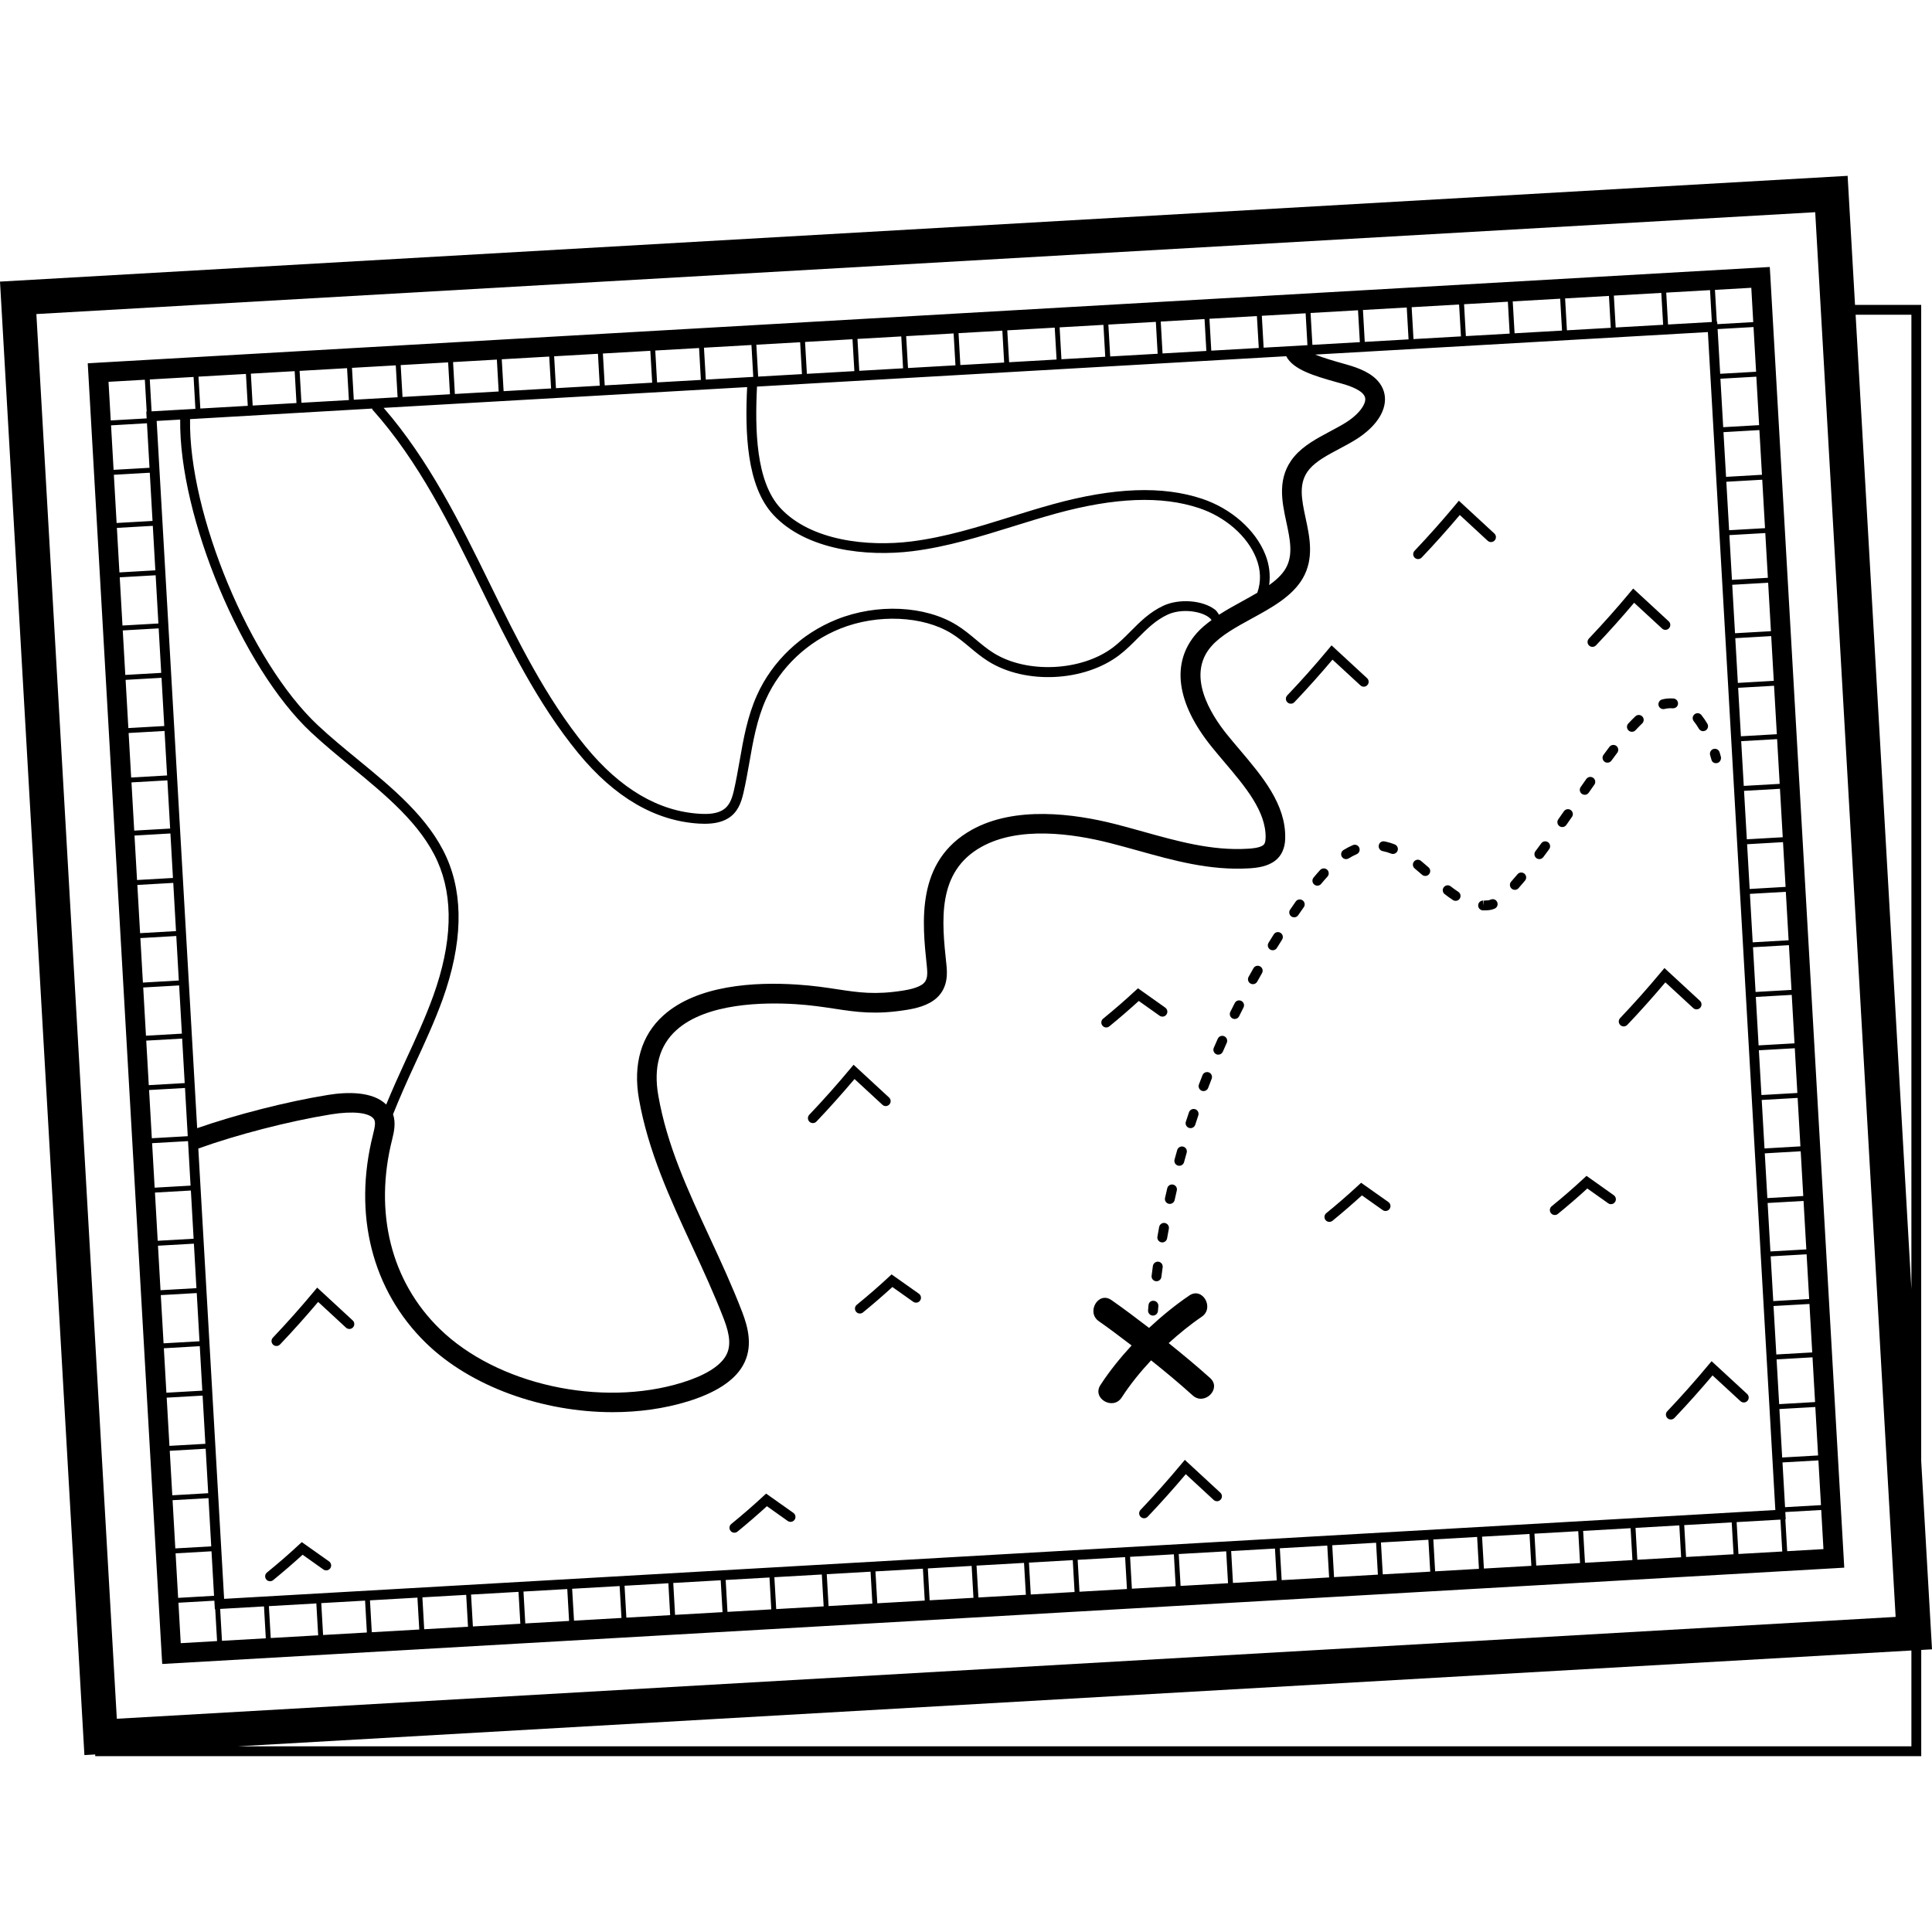 <?xml version="1.0" encoding="iso-8859-1"?>
<!-- Uploaded to: SVG Repo, www.svgrepo.com, Generator: SVG Repo Mixer Tools -->
<svg fill="#000000" height="800px" width="800px" version="1.1" id="Layer_1" xmlns="http://www.w3.org/2000/svg" xmlns:xlink="http://www.w3.org/1999/xlink" 
	 viewBox="0 0 222.476 222.476" xml:space="preserve">
<g>
	<g>
		<g>
			<path d="M221.232,168.228V35.108h-7.62l-0.852-14.86L0,32.428l9.72,169.676l1.244-0.072v0.196h210.272v-12.232l1.24-0.072
				L221.232,168.228z M4.188,36.164l204.84-11.728l9.26,161.756L13.452,197.92L4.188,36.164z M220.104,201.096H27.356
				l192.748-11.036V201.096z M220.104,36.24v112.204L213.68,36.24L220.104,36.24L220.104,36.24z"/>
			<path d="M203.864,31.876l-0.068-1.132L11.232,41.768l-1.128,0.068l8.508,148.644l0.068,1.132l192.564-11.024l1.128-0.068
				L203.864,31.876z M209.36,167.6l-4.136,0.236l-0.32-5.58l4.136-0.236L209.36,167.6z M209.012,161.452l-4.136,0.24l-0.296-5.152
				l4.136-0.24L209.012,161.452z M208.684,155.736l-4.136,0.236l-0.32-5.58l4.136-0.236L208.684,155.736z M89.056,59.288
				c3.8,4.084,10.752,4.836,16.016,4.184c4.008-0.5,7.868-1.7,11.596-2.86c1.636-0.508,3.268-1.016,4.92-1.472
				c6.78-1.864,12.172-2.068,16.472-0.636c3.052,1.016,5.576,3.224,6.588,5.756c0.552,1.376,0.576,2.736,0.136,3.996
				c-0.564,0.332-1.152,0.66-1.756,0.992c-0.896,0.488-1.8,0.992-2.652,1.54c-0.14-0.196-0.24-0.408-0.452-0.576
				c-1.4-1.096-4.132-1.312-5.96-0.46c-1.572,0.732-2.688,1.856-3.764,2.94c-0.632,0.636-1.284,1.296-2.016,1.848
				c-3.632,2.76-9.94,3.06-13.784,0.648c-0.728-0.456-1.36-0.984-2.028-1.544c-0.68-0.568-1.388-1.156-2.192-1.656
				c-3.636-2.256-9.2-2.52-13.848-0.652c-4.068,1.632-7.408,4.804-9.16,8.708c-1.108,2.464-1.564,5.056-2,7.564
				c-0.204,1.144-0.408,2.324-0.672,3.468c-0.24,1.012-0.548,1.772-1.288,2.212c-0.596,0.356-1.46,0.504-2.656,0.42
				c-4.728-0.284-9.132-2.88-13.1-7.716c-4.604-5.62-7.904-12.348-11.092-18.856c-3.42-6.984-6.992-14.176-12.184-20.168
				l41.856-2.392C85.788,49.72,85.94,55.948,89.056,59.288z M55.344,67.636C58.56,74.2,61.888,80.988,66.58,86.712
				c4.176,5.088,8.856,7.824,13.908,8.128c0.224,0.012,0.436,0.02,0.644,0.02c1.108,0,1.984-0.196,2.66-0.596
				c1.152-0.68,1.552-1.812,1.812-2.932c0.272-1.176,0.484-2.372,0.688-3.532c0.424-2.436,0.864-4.956,1.916-7.292
				c1.636-3.636,4.752-6.596,8.552-8.12c4.26-1.712,9.54-1.48,12.824,0.568c0.744,0.46,1.388,0.996,2.068,1.564
				c0.668,0.56,1.36,1.136,2.152,1.632c4.268,2.68,11.036,2.364,15.076-0.708c0.788-0.6,1.472-1.288,2.132-1.952
				c1.056-1.064,2.056-2.068,3.436-2.712c1.568-0.732,3.816-0.432,4.784,0.328c0.128,0.1,0.216,0.2,0.284,0.296
				c-0.62,0.456-1.208,0.936-1.7,1.492c-3,3.388-2.38,8.056,1.744,13.144c0.468,0.58,0.96,1.16,1.456,1.744
				c2.352,2.776,4.784,5.644,4.724,8.684c-0.016,0.572-0.148,0.752-0.28,0.856c-0.428,0.332-1.416,0.388-1.744,0.408
				c-4.176,0.264-8.212-0.888-12.128-1.98c-1.052-0.292-2.096-0.584-3.144-0.852c-4.808-1.224-11.58-2.108-16.54,0.656
				c-6.456,3.612-5.716,10.604-5.176,15.712c0.1,0.964,0.072,1.56-0.38,1.972c-0.6,0.548-1.92,0.756-2.356,0.828
				c-3.2,0.508-5.12,0.224-7.556-0.148c-1.312-0.2-2.796-0.424-4.656-0.544c-4.884-0.32-11.504,0.052-15.404,3.568
				c-2.528,2.276-3.496,5.596-2.8,9.596c1.056,6.028,3.608,11.544,6.084,16.884c1.268,2.744,2.584,5.584,3.7,8.484
				c0.744,1.944,0.804,3.208,0.216,4.232c-0.7,1.204-2.424,2.264-4.996,3.06c-9.36,2.908-21.368,0.244-27.948-6.176
				c-5.604-5.464-7.6-13.416-5.464-21.856c0.2-0.808,0.436-1.852,0.092-2.86c0.772-1.92,1.616-3.828,2.476-5.684
				c1.136-2.452,2.308-4.984,3.236-7.552c2.288-6.384,2.436-11.884,0.444-16.348c-2.032-4.54-6.2-7.968-10.236-11.28
				c-1.548-1.272-3.148-2.584-4.592-3.94c-7.78-7.276-14.884-24.34-14.704-35.24l20.964-1.216c0.02,0.04,0.012,0.088,0.044,0.124
				C48.24,53.148,51.852,60.512,55.344,67.636z M35.808,84.32c1.472,1.376,3.084,2.704,4.648,3.988
				c3.928,3.228,7.996,6.568,9.916,10.864c1.872,4.188,1.712,9.408-0.48,15.504c-0.908,2.52-2.068,5.032-3.192,7.46
				c-0.764,1.652-1.52,3.344-2.228,5.056c-1.532-1.508-4.42-1.48-6.704-1.108c-4.832,0.784-10.604,2.276-15.064,3.828l-4.664-81.44
				l2.708-0.156C20.604,59.484,27.86,76.888,35.808,84.32z M38.128,128.32c2.508-0.404,4.38-0.2,4.912,0.524
				c0.252,0.344,0.132,0.92-0.084,1.796c-2.328,9.208-0.108,17.956,6.084,24c5.196,5.068,13.492,7.976,21.512,7.976
				c2.996,0,5.952-0.404,8.696-1.252c3.172-0.984,5.284-2.36,6.284-4.092c1.228-2.12,0.612-4.416-0.06-6.176
				c-1.14-2.972-2.472-5.848-3.76-8.628c-2.524-5.444-4.908-10.584-5.908-16.32c-0.564-3.24,0.136-5.768,2.084-7.524
				c3.484-3.144,10.096-3.216,13.74-2.992c1.76,0.112,3.136,0.324,4.464,0.524c2.524,0.384,4.7,0.712,8.252,0.144
				c1.124-0.176,2.548-0.5,3.528-1.392c1.38-1.26,1.196-3.032,1.104-3.884c-0.528-4.976-1.124-10.616,4.028-13.496
				c4.288-2.404,10.46-1.568,14.868-0.436c1.032,0.26,2.064,0.552,3.096,0.836c4.1,1.144,8.32,2.336,12.872,2.064
				c0.932-0.056,2.12-0.204,2.996-0.88c1.116-0.868,1.148-2.164,1.16-2.596c0.084-3.904-2.632-7.104-5.256-10.204
				c-0.484-0.568-0.964-1.136-1.42-1.7c-1.936-2.392-4.748-6.896-1.808-10.216c1.084-1.228,2.876-2.208,4.608-3.156
				c2.3-1.256,4.68-2.556,5.892-4.636c1.332-2.292,0.804-4.76,0.336-6.936c-0.468-2.2-0.876-4.096,0.436-5.644
				c0.78-0.924,2.08-1.616,3.456-2.348c0.66-0.352,1.32-0.704,1.932-1.088c0.84-0.52,2.836-1.948,3.244-3.936
				c0.184-0.884,0.008-1.74-0.504-2.472c-0.864-1.232-2.504-1.824-3.836-2.2l-0.52-0.148c-0.812-0.228-2.112-0.6-3.112-1
				l45.224-2.592l7.768,135.644L25.808,184.112l-2.972-51.856C27.244,130.672,33.2,129.12,38.128,128.32z M208.332,149.588
				l-4.136,0.236l-0.296-5.152l4.136-0.236L208.332,149.588z M208.004,143.872l-4.136,0.236l-0.32-5.58l4.136-0.236L208.004,143.872
				z M207.652,137.724l-4.136,0.24l-0.296-5.152l4.136-0.24L207.652,137.724z M207.324,132.008l-4.136,0.236l-0.32-5.58l4.136-0.236
				L207.324,132.008z M206.972,125.86l-4.136,0.236l-0.296-5.152l4.136-0.236L206.972,125.86z M206.644,120.144l-4.136,0.236
				l-0.32-5.58l4.136-0.236L206.644,120.144z M206.296,113.992l-4.136,0.236l-0.296-5.152L206,108.84L206.296,113.992z
				 M205.964,108.276l-4.136,0.236l-0.32-5.58l4.136-0.236L205.964,108.276z M205.616,102.128l-4.136,0.24l-0.296-5.152l4.136-0.24
				L205.616,102.128z M205.288,96.412l-4.136,0.236l-0.32-5.58l4.136-0.236L205.288,96.412z M204.936,90.264L200.8,90.5
				l-0.296-5.152l4.136-0.236L204.936,90.264z M204.608,84.548l-4.136,0.236l-0.32-5.58l4.136-0.236L204.608,84.548z M204.256,78.4
				l-4.136,0.24l-0.296-5.152l4.136-0.24L204.256,78.4z M203.928,72.684l-4.136,0.236l-0.32-5.58l4.136-0.236L203.928,72.684z
				 M203.576,66.536l-4.136,0.236l-0.296-5.152l4.136-0.236L203.576,66.536z M203.248,60.82l-4.136,0.236l-0.32-5.58l4.136-0.236
				L203.248,60.82z M202.896,54.672l-4.136,0.24l-0.296-5.148l4.136-0.24L202.896,54.672z M202.568,48.956l-4.136,0.236l-0.32-5.58
				l4.136-0.236L202.568,48.956z M202.22,42.808l-4.136,0.236l-0.296-5.148l4.136-0.236L202.22,42.808z M201.668,33.14l0.224,3.952
				l-4.136,0.236l-0.016-0.28l-0.044,0.004l-0.212-3.672L201.668,33.14z M196.916,33.408l0.208,3.672l-5.044,0.288l-0.208-3.672
				L196.916,33.408z M191.304,33.728l0.212,3.672l-5.464,0.312l-0.212-3.672L191.304,33.728z M185.276,34.076l0.208,3.672
				l-5.048,0.288l-0.208-3.672L185.276,34.076z M179.66,34.396l0.212,3.672l-5.464,0.312l-0.212-3.672L179.66,34.396z
				 M173.636,34.744l0.208,3.672l-5.044,0.288l-0.208-3.672L173.636,34.744z M168.02,35.064l0.212,3.672l-5.464,0.312l-0.212-3.672
				L168.02,35.064z M161.992,35.408l0.208,3.672l-5.044,0.288l-0.208-3.672L161.992,35.408z M156.38,35.728l0.212,3.672
				l-5.464,0.312l-0.212-3.672L156.38,35.728z M150.348,36.076l0.208,3.672l-5.044,0.288l-0.208-3.672L150.348,36.076z
				 M144.736,36.396l0.216,3.672l-5.468,0.312l-0.212-3.672L144.736,36.396z M138.708,36.74l0.208,3.672l-5.044,0.288l-0.208-3.672
				L138.708,36.74z M133.1,37.064l0.208,3.672l-5.464,0.312l-0.212-3.672L133.1,37.064z M127.064,37.408l0.208,3.672l-5.044,0.288
				l-0.208-3.672L127.064,37.408z M121.456,37.728l0.212,3.672l-5.464,0.312l-0.212-3.672L121.456,37.728z M115.424,38.076
				l0.208,3.672l-5.044,0.288l-0.208-3.672L115.424,38.076z M109.812,38.396l0.212,3.672l-5.464,0.312l-0.212-3.672L109.812,38.396z
				 M103.784,38.74l0.208,3.672L98.948,42.7l-0.208-3.672L103.784,38.74z M98.168,39.064l0.216,3.672l-5.468,0.312l-0.212-3.672
				L98.168,39.064z M92.14,39.408l0.208,3.672l-5.044,0.288l-0.208-3.672L92.14,39.408z M87.172,44.516l60.94-3.496
				c0.796,1.544,3.22,2.264,5.832,2.996l0.516,0.144c0.516,0.144,2.084,0.588,2.592,1.32c0.156,0.22,0.2,0.44,0.14,0.712
				c-0.152,0.756-1.024,1.728-2.216,2.468c-0.576,0.356-1.192,0.684-1.804,1.012c-1.504,0.804-3.064,1.632-4.12,2.884
				c-2.036,2.4-1.444,5.156-0.92,7.584c0.416,1.948,0.812,3.788-0.084,5.324c-0.42,0.72-1.096,1.336-1.9,1.916
				c0.156-1.148,0.032-2.34-0.448-3.536c-1.132-2.832-3.924-5.288-7.28-6.408c-4.532-1.512-10.14-1.308-17.132,0.616
				c-1.664,0.456-3.312,0.968-4.956,1.48c-3.684,1.148-7.492,2.332-11.404,2.82c-4.984,0.62-11.536-0.064-15.048-3.832
				C87.032,55.46,86.928,49.46,87.172,44.516z M86.532,39.728L86.74,43.4l-5.464,0.312l-0.212-3.672L86.532,39.728z M80.5,40.076
				l0.208,3.672l-5.044,0.288l-0.208-3.672L80.5,40.076z M74.888,40.396l0.212,3.672l-5.464,0.312l-0.212-3.672L74.888,40.396z
				 M68.856,40.74l0.208,3.672L64.02,44.7l-0.208-3.672L68.856,40.74z M63.244,41.06l0.216,3.672l-5.468,0.312l-0.212-3.672
				L63.244,41.06z M57.216,41.408l0.208,3.672l-5.044,0.288l-0.208-3.672L57.216,41.408z M51.604,41.728l0.212,3.672l-5.464,0.312
				L46.14,42.04L51.604,41.728z M45.576,42.072l0.208,3.672l-5.044,0.288l-0.208-3.672L45.576,42.072z M39.964,42.396l0.212,3.672
				l-5.464,0.312L34.5,42.708L39.964,42.396z M33.932,42.74l0.208,3.672L29.096,46.7l-0.208-3.672L33.932,42.74z M28.32,43.06
				l0.212,3.672l-5.464,0.312l-0.212-3.672L28.32,43.06z M22.292,43.408L22.5,47.08l-5.044,0.288l-0.208-3.672L22.292,43.408z
				 M12.496,43.968l4.184-0.24l0.212,3.672l-0.048,0.004l0.044,0.776l-4.136,0.236L12.496,43.968z M12.788,48.98l4.136-0.24
				l0.292,5.128l-4.136,0.236L12.788,48.98z M13.112,54.672l4.136-0.236l0.316,5.552l-4.136,0.236L13.112,54.672z M13.46,60.788
				l4.136-0.236l0.292,5.124l-4.136,0.24L13.46,60.788z M13.788,66.48l4.136-0.236l0.316,5.552l-4.136,0.236L13.788,66.48z
				 M14.136,72.596l4.136-0.236l0.292,5.124l-4.136,0.236L14.136,72.596z M14.464,78.288l4.136-0.236l0.316,5.552L14.78,83.84
				L14.464,78.288z M14.812,84.408l4.136-0.236l0.292,5.124l-4.136,0.236L14.812,84.408z M15.14,90.096l4.136-0.236l0.316,5.552
				l-4.136,0.236L15.14,90.096z M15.488,96.216l4.136-0.24l0.292,5.124l-4.136,0.236L15.488,96.216z M15.816,101.904l4.136-0.236
				l0.316,5.552l-4.136,0.236L15.816,101.904z M16.164,108.024l4.136-0.24l0.292,5.124l-4.136,0.24L16.164,108.024z M16.492,113.712
				l4.136-0.236l0.316,5.552l-4.136,0.236L16.492,113.712z M16.84,119.832l4.136-0.236l0.292,5.124l-4.136,0.24L16.84,119.832z
				 M17.168,125.52l4.136-0.236l0.316,5.552l-4.136,0.236L17.168,125.52z M17.516,131.64l4.136-0.236l0.292,5.124l-4.136,0.236
				L17.516,131.64z M17.844,137.328l4.136-0.236l0.316,5.552l-4.136,0.236L17.844,137.328z M18.192,143.448l4.136-0.236l0.292,5.124
				l-4.136,0.236L18.192,143.448z M18.516,149.136l4.14-0.236l0.316,5.552l-4.136,0.236L18.516,149.136z M18.868,155.256l4.136-0.24
				l0.292,5.124l-4.136,0.236L18.868,155.256z M19.196,160.944l4.136-0.236l0.316,5.552l-4.136,0.236L19.196,160.944z
				 M19.548,167.064l4.136-0.24l0.292,5.124l-4.136,0.24L19.548,167.064z M19.872,172.752l4.136-0.236l0.316,5.552l-4.136,0.236
				L19.872,172.752z M20.22,178.872l4.136-0.236l0.292,5.124L20.512,184L20.22,178.872z M20.812,189.216l-0.264-4.656l4.136-0.236
				l0.024,0.42l0.032,0.564l0.044-0.004l0.212,3.672L20.812,189.216z M25.56,188.944l-0.208-3.672l5.048-0.288l0.208,3.672
				L25.56,188.944z M31.176,188.624l-0.212-3.672l5.464-0.312l0.212,3.672L31.176,188.624z M37.204,188.276l-0.208-3.672
				l5.044-0.288l0.208,3.672L37.204,188.276z M42.812,187.956l-0.208-3.672l5.464-0.312l0.212,3.672L42.812,187.956z
				 M48.848,187.612l-0.208-3.672l5.044-0.288l0.208,3.672L48.848,187.612z M54.456,187.292l-0.212-3.672l5.464-0.312l0.212,3.672
				L54.456,187.292z M60.488,186.944l-0.208-3.672l5.044-0.288l0.208,3.672L60.488,186.944z M66.1,186.624l-0.216-3.672l5.468-0.312
				l0.212,3.672L66.1,186.624z M72.128,186.276l-0.208-3.672l5.044-0.288l0.208,3.672L72.128,186.276z M77.736,185.956l-0.208-3.672
				l5.464-0.312l0.212,3.672L77.736,185.956z M83.772,185.612l-0.208-3.672l5.044-0.288l0.208,3.672L83.772,185.612z
				 M89.384,185.292l-0.212-3.672l5.464-0.312l0.212,3.672L89.384,185.292z M95.412,184.944l-0.208-3.672l5.044-0.288l0.208,3.672
				L95.412,184.944z M101.024,184.624l-0.212-3.672l5.464-0.312l0.212,3.672L101.024,184.624z M107.052,184.28l-0.208-3.672
				l5.044-0.288l0.208,3.672L107.052,184.28z M112.668,183.956l-0.216-3.672l5.468-0.312l0.212,3.672L112.668,183.956z
				 M118.696,183.612l-0.208-3.672l5.044-0.288l0.208,3.672L118.696,183.612z M124.304,183.292l-0.208-3.672l5.464-0.312
				l0.212,3.672L124.304,183.292z M130.34,182.944l-0.208-3.672l5.044-0.288l0.208,3.672L130.34,182.944z M135.948,182.624
				l-0.212-3.672l5.464-0.312l0.212,3.672L135.948,182.624z M141.98,182.28l-0.208-3.672l5.044-0.288l0.208,3.672L141.98,182.28z
				 M147.588,181.96l-0.212-3.672l5.464-0.312l0.212,3.672L147.588,181.96z M153.62,181.612l-0.208-3.672l5.048-0.288l0.208,3.672
				L153.62,181.612z M159.232,181.292l-0.212-3.672l5.464-0.312l0.212,3.672L159.232,181.292z M165.26,180.944l-0.208-3.672
				l5.044-0.288l0.208,3.672L165.26,180.944z M170.876,180.624l-0.212-3.672l5.464-0.312l0.212,3.672L170.876,180.624z
				 M176.904,180.28l-0.208-3.672l5.044-0.288l0.208,3.672L176.904,180.28z M182.516,179.96l-0.212-3.672l5.464-0.312l0.212,3.672
				L182.516,179.96z M188.544,179.612l-0.208-3.672l5.044-0.288l0.208,3.672L188.544,179.612z M194.156,179.292l-0.212-3.672
				l5.468-0.312l0.212,3.672L194.156,179.292z M200.188,178.948l-0.208-3.672l5.044-0.288l0.208,3.672L200.188,178.948z
				 M205.26,168.404l4.136-0.236l0.296,5.152l-4.136,0.236L205.26,168.404z M205.8,178.624l-0.212-3.672l0.044-0.004l-0.048-0.832
				l4.136-0.236l0.256,4.504L205.8,178.624z"/>
			<path d="M84.564,176.496c0.124,0,0.252-0.04,0.36-0.128c1.168-0.952,2.304-1.936,3.388-2.924l2.396,1.7
				c0.248,0.18,0.608,0.12,0.788-0.136c0.184-0.256,0.12-0.608-0.132-0.792l-3.144-2.224l-0.34,0.312
				c-1.164,1.08-2.4,2.152-3.672,3.188c-0.244,0.196-0.276,0.556-0.08,0.796C84.236,176.428,84.4,176.496,84.564,176.496z"/>
			<path d="M183.376,74.488c0.148,0,0.3-0.06,0.412-0.176c1.52-1.6,2.992-3.248,4.388-4.9l3.216,2.964
				c0.232,0.22,0.584,0.204,0.8-0.032c0.212-0.232,0.196-0.588-0.036-0.8l-4.088-3.772l-0.384,0.456
				c-1.488,1.788-3.076,3.576-4.716,5.304c-0.216,0.228-0.208,0.584,0.02,0.804C183.096,74.44,183.236,74.488,183.376,74.488z"/>
			<path d="M163.3,64.38c0.148,0,0.3-0.06,0.412-0.176c1.52-1.6,2.992-3.248,4.388-4.9l3.208,2.964
				c0.232,0.216,0.588,0.2,0.804-0.032c0.212-0.232,0.196-0.588-0.032-0.8l-4.088-3.776l-0.384,0.46
				c-1.488,1.788-3.076,3.576-4.716,5.304c-0.216,0.228-0.208,0.584,0.02,0.804C163.02,64.328,163.16,64.38,163.3,64.38z"/>
			<path d="M148.644,81.032c0.144,0.004,0.296-0.056,0.408-0.172c1.524-1.6,2.996-3.248,4.388-4.9l3.216,2.964
				c0.232,0.216,0.584,0.2,0.8-0.032c0.212-0.232,0.196-0.588-0.036-0.8l-4.088-3.776l-0.384,0.46
				c-1.484,1.788-3.072,3.572-4.716,5.3c-0.216,0.228-0.208,0.584,0.02,0.8C148.36,80.98,148.5,81.032,148.644,81.032z"/>
			<path d="M127.384,118.316c0.124,0,0.252-0.04,0.36-0.128c1.168-0.952,2.304-1.936,3.388-2.924l2.4,1.7
				c0.26,0.18,0.608,0.124,0.788-0.136c0.184-0.256,0.12-0.608-0.132-0.792l-3.148-2.232l-0.34,0.312
				c-1.164,1.08-2.4,2.152-3.672,3.188c-0.244,0.196-0.276,0.556-0.08,0.796C127.056,118.244,127.22,118.316,127.384,118.316z"/>
			<path d="M156.396,136.512c-1.164,1.08-2.4,2.152-3.672,3.188c-0.244,0.196-0.276,0.556-0.08,0.796
				c0.108,0.14,0.272,0.208,0.436,0.208c0.124,0,0.252-0.04,0.36-0.128c1.168-0.952,2.304-1.936,3.388-2.924l2.396,1.696
				c0.248,0.176,0.608,0.12,0.788-0.136c0.184-0.256,0.12-0.608-0.132-0.792l-3.144-2.22L156.396,136.512z"/>
			<path d="M98.66,150.252c-0.244,0.196-0.276,0.556-0.08,0.796c0.108,0.14,0.272,0.208,0.436,0.208c0.124,0,0.252-0.04,0.36-0.128
				c1.164-0.948,2.3-1.932,3.384-2.924l2.4,1.7c0.26,0.176,0.608,0.124,0.788-0.136c0.184-0.256,0.12-0.608-0.132-0.792
				l-3.148-2.224l-0.34,0.312C101.164,148.148,99.928,149.22,98.66,150.252z"/>
			<path d="M136.436,168.108l-0.384,0.46c-1.488,1.788-3.076,3.576-4.716,5.304c-0.216,0.228-0.208,0.584,0.02,0.804
				c0.108,0.104,0.248,0.156,0.392,0.156c0.148,0,0.3-0.06,0.412-0.176c1.52-1.6,2.992-3.248,4.388-4.9l3.208,2.964
				c0.232,0.216,0.592,0.2,0.804-0.032c0.212-0.232,0.196-0.588-0.032-0.8L136.436,168.108z"/>
			<path d="M31.096,182.084c0.124,0,0.252-0.04,0.36-0.128c1.18-0.964,2.32-1.944,3.388-2.924l2.396,1.7
				c0.248,0.18,0.608,0.12,0.788-0.136c0.184-0.256,0.12-0.608-0.132-0.792l-3.144-2.224l-0.34,0.312
				c-1.144,1.064-2.38,2.14-3.672,3.188c-0.244,0.196-0.276,0.556-0.08,0.796C30.768,182.016,30.932,182.084,31.096,182.084z"/>
			<path d="M195.784,116.048c0.212-0.232,0.196-0.588-0.032-0.8l-4.088-3.776l-0.384,0.46c-1.5,1.804-3.084,3.588-4.716,5.304
				c-0.216,0.228-0.208,0.584,0.02,0.804c0.108,0.104,0.248,0.156,0.392,0.156c0.148,0,0.3-0.06,0.412-0.176
				c1.508-1.588,2.98-3.236,4.384-4.9l3.212,2.964C195.216,116.292,195.576,116.28,195.784,116.048z"/>
			<path d="M192.012,163.304c0.108,0.104,0.248,0.156,0.392,0.156c0.148,0,0.3-0.06,0.412-0.176c1.52-1.6,2.992-3.248,4.388-4.9
				l3.216,2.964c0.236,0.216,0.588,0.2,0.8-0.032c0.212-0.232,0.196-0.588-0.036-0.8l-4.088-3.772l-0.384,0.456
				c-1.488,1.788-3.076,3.576-4.716,5.304C191.776,162.728,191.784,163.088,192.012,163.304z"/>
			<path d="M93.604,129.328c0.148,0,0.3-0.06,0.412-0.176c1.516-1.596,2.988-3.244,4.384-4.9l3.212,2.964
				c0.228,0.22,0.584,0.2,0.8-0.032c0.212-0.232,0.196-0.588-0.032-0.8l-4.088-3.776l-0.384,0.46c-1.492,1.792-3.08,3.576-4.716,5.3
				c-0.216,0.228-0.208,0.584,0.02,0.804C93.32,129.276,93.46,129.328,93.604,129.328z"/>
			<path d="M31.836,154.996c0.148,0,0.3-0.06,0.412-0.176c1.52-1.6,2.992-3.248,4.388-4.9l3.208,2.964
				c0.236,0.216,0.592,0.2,0.804-0.032c0.212-0.232,0.196-0.588-0.032-0.8l-4.092-3.78l-0.384,0.46
				c-1.488,1.788-3.076,3.576-4.716,5.304c-0.216,0.228-0.208,0.584,0.02,0.804C31.552,154.944,31.692,154.996,31.836,154.996z"/>
			<path d="M178.6,139.704c0.108,0.14,0.272,0.208,0.436,0.208c0.124,0,0.252-0.04,0.36-0.128c1.18-0.964,2.32-1.944,3.388-2.924
				l2.396,1.696c0.248,0.188,0.608,0.124,0.788-0.132c0.184-0.252,0.12-0.608-0.132-0.788l-3.144-2.232l-0.34,0.312
				c-1.144,1.064-2.38,2.14-3.672,3.188C178.436,139.104,178.4,139.46,178.6,139.704z"/>
			<path d="M132.252,150.312l-0.048,0.568c-0.024,0.312,0.208,0.584,0.52,0.612c0.016,0,0.032,0,0.048,0
				c0.292,0,0.54-0.224,0.568-0.52l0.048-0.568c0.024-0.312-0.208-0.584-0.52-0.612C132.508,149.752,132.276,150,132.252,150.312z"
				/>
			<path d="M149.208,103.812l-0.644,0.932c-0.18,0.256-0.112,0.612,0.14,0.788c0.1,0.068,0.212,0.1,0.324,0.1
				c0.18,0,0.356-0.084,0.464-0.244l0.644-0.924c0.18-0.256,0.116-0.612-0.14-0.788
				C149.748,103.496,149.388,103.556,149.208,103.812z"/>
			<path d="M195.632,83.916c0.104,0.18,0.292,0.28,0.488,0.28c0.096,0,0.196-0.024,0.288-0.08c0.268-0.16,0.36-0.504,0.2-0.776
				c-0.212-0.356-0.436-0.692-0.684-1c-0.196-0.248-0.556-0.284-0.796-0.084c-0.244,0.196-0.28,0.552-0.084,0.796
				C195.26,83.316,195.452,83.608,195.632,83.916z"/>
			<path d="M191.4,80.544c-0.304,0.076-0.484,0.388-0.412,0.688c0.068,0.256,0.296,0.424,0.552,0.424
				c0.048,0,0.092-0.004,0.14-0.016c0.144-0.036,0.292-0.064,0.452-0.076c0.168-0.012,0.328-0.016,0.496,0
				c0.336,0.004,0.584-0.22,0.6-0.528c0.02-0.312-0.22-0.584-0.532-0.604c-0.22-0.008-0.444-0.016-0.664,0.004
				C191.816,80.452,191.604,80.492,191.4,80.544z"/>
			<path d="M182.484,91.524c0.18,0,0.356-0.084,0.464-0.244l0.648-0.924c0.18-0.256,0.116-0.608-0.136-0.788
				c-0.256-0.18-0.608-0.12-0.792,0.136l-0.648,0.928c-0.18,0.256-0.116,0.608,0.14,0.788
				C182.26,91.488,182.372,91.524,182.484,91.524z"/>
			<path d="M185.328,86.008l-0.68,0.916c-0.184,0.252-0.132,0.604,0.12,0.792c0.1,0.076,0.22,0.108,0.336,0.108
				c0.172,0,0.344-0.08,0.456-0.232l0.672-0.908c0.188-0.252,0.136-0.608-0.112-0.796C185.872,85.708,185.512,85.76,185.328,86.008z
				"/>
			<path d="M179.904,95.24c0.18,0,0.356-0.084,0.464-0.244l0.644-0.92c0.184-0.256,0.124-0.608-0.132-0.792
				c-0.248-0.184-0.608-0.12-0.788,0.132l-0.652,0.932c-0.18,0.256-0.116,0.612,0.14,0.788
				C179.676,95.208,179.788,95.24,179.904,95.24z"/>
			<path d="M188.336,84.088c0.232-0.248,0.444-0.472,0.648-0.668l0.116-0.112c0.228-0.216,0.236-0.576,0.02-0.8
				c-0.216-0.228-0.58-0.236-0.8-0.02l-0.116,0.112c-0.22,0.208-0.456,0.452-0.704,0.72c-0.212,0.232-0.196,0.588,0.036,0.8
				c0.108,0.1,0.248,0.148,0.384,0.148C188.072,84.272,188.224,84.208,188.336,84.088z"/>
			<path d="M167.928,102.696c-0.296-0.192-0.588-0.408-0.88-0.632c-0.244-0.196-0.596-0.148-0.792,0.104
				c-0.192,0.248-0.144,0.604,0.104,0.796c0.316,0.244,0.632,0.472,0.952,0.68c0.092,0.064,0.204,0.092,0.308,0.092
				c0.184,0,0.368-0.088,0.476-0.256C168.264,103.216,168.188,102.864,167.928,102.696z"/>
			<path d="M163.752,100.728c0.108,0.096,0.244,0.14,0.376,0.14c0.156,0,0.312-0.064,0.424-0.192c0.208-0.236,0.184-0.592-0.052-0.8
				c-0.292-0.252-0.58-0.504-0.876-0.748c-0.248-0.204-0.604-0.16-0.796,0.08c-0.2,0.244-0.164,0.6,0.08,0.8
				C163.192,100.24,163.472,100.48,163.752,100.728z"/>
			<path d="M159.216,98.008c0.328,0.064,0.656,0.16,0.976,0.288c0.072,0.028,0.14,0.04,0.212,0.04c0.228,0,0.436-0.136,0.528-0.356
				c0.112-0.292-0.028-0.62-0.316-0.74c-0.388-0.152-0.78-0.268-1.18-0.348c-0.348-0.064-0.608,0.144-0.664,0.452
				C158.708,97.652,158.912,97.948,159.216,98.008z"/>
			<path d="M174.44,102.468c0.156,0,0.312-0.064,0.424-0.192c0.244-0.272,0.492-0.564,0.748-0.872c0.204-0.24,0.168-0.596-0.072-0.8
				c-0.244-0.2-0.6-0.168-0.796,0.072c-0.252,0.3-0.496,0.584-0.732,0.848c-0.208,0.236-0.184,0.592,0.052,0.8
				C174.172,102.424,174.308,102.468,174.44,102.468z"/>
			<path d="M171.668,103.588c-0.108,0.048-0.208,0.076-0.28,0.084c-0.164,0.016-0.324,0.028-0.504,0.028l-0.1,0.568l0.028-0.568
				c-0.008,0-0.02,0-0.028,0c-0.3,0-0.552,0.236-0.568,0.536c-0.016,0.316,0.228,0.58,0.54,0.596h0.152
				c0.196,0,0.396-0.008,0.6-0.032c0.192-0.02,0.392-0.076,0.604-0.168c0.288-0.124,0.42-0.456,0.296-0.744
				C172.288,103.596,171.96,103.464,171.668,103.588z"/>
			<path d="M177.264,98.928c0.172,0,0.344-0.08,0.452-0.228l0.676-0.916c0.184-0.252,0.128-0.608-0.12-0.792
				c-0.252-0.184-0.612-0.132-0.792,0.124l-0.672,0.908c-0.188,0.248-0.136,0.604,0.112,0.792
				C177.024,98.892,177.144,98.928,177.264,98.928z"/>
			<path d="M133.736,147.044c0.048-0.372,0.092-0.74,0.148-1.112c0.044-0.312-0.172-0.596-0.48-0.644
				c-0.288-0.04-0.596,0.168-0.644,0.48c-0.056,0.38-0.1,0.756-0.148,1.136c-0.04,0.312,0.18,0.592,0.492,0.632
				c0.024,0.004,0.048,0.004,0.072,0.004C133.452,147.54,133.7,147.332,133.736,147.044z"/>
			<path d="M134.156,137.944c-0.068,0.304,0.124,0.608,0.428,0.676c0.044,0.008,0.084,0.012,0.124,0.012
				c0.26,0,0.496-0.18,0.556-0.444l0.248-1.096c0.076-0.304-0.116-0.608-0.42-0.68c-0.296-0.076-0.612,0.12-0.68,0.424
				L134.156,137.944z"/>
			<path d="M140.068,121.404c0.072,0.032,0.148,0.044,0.224,0.044c0.22,0,0.428-0.128,0.52-0.34c0.148-0.344,0.3-0.684,0.452-1.024
				c0.128-0.284,0.004-0.62-0.28-0.752c-0.28-0.136-0.624-0.008-0.752,0.28c-0.16,0.348-0.312,0.696-0.46,1.044
				C139.648,120.944,139.78,121.276,140.068,121.404z"/>
			<path d="M152.824,100.148c-0.232-0.212-0.588-0.192-0.8,0.028c-0.264,0.288-0.52,0.584-0.764,0.884
				c-0.2,0.244-0.164,0.6,0.08,0.8c0.104,0.084,0.236,0.128,0.36,0.128c0.164,0,0.328-0.072,0.436-0.208
				c0.232-0.28,0.468-0.56,0.72-0.828C153.068,100.72,153.056,100.364,152.824,100.148z"/>
			<path d="M138.392,125.608c0.068,0.024,0.132,0.036,0.2,0.036c0.232,0,0.444-0.14,0.532-0.368l0.404-1.052
				c0.112-0.292-0.032-0.62-0.32-0.736c-0.296-0.104-0.62,0.028-0.736,0.324l-0.412,1.064
				C137.948,125.168,138.1,125.496,138.392,125.608z"/>
			<path d="M135.652,134.224c0.052,0.012,0.1,0.02,0.148,0.02c0.248,0,0.48-0.168,0.548-0.42c0.096-0.36,0.2-0.72,0.3-1.08
				c0.088-0.3-0.084-0.616-0.388-0.704c-0.288-0.084-0.612,0.088-0.7,0.388c-0.108,0.368-0.212,0.736-0.308,1.1
				C135.172,133.832,135.352,134.144,135.652,134.224z"/>
			<path d="M136.92,129.88c0.06,0.02,0.116,0.028,0.176,0.028c0.24,0,0.46-0.152,0.54-0.392l0.352-1.068
				c0.1-0.296-0.06-0.616-0.352-0.72c-0.316-0.092-0.62,0.064-0.72,0.356l-0.36,1.08C136.456,129.464,136.62,129.784,136.92,129.88z
				"/>
			<path d="M134.396,142.596c0.064-0.368,0.128-0.736,0.2-1.1c0.06-0.308-0.144-0.604-0.452-0.664
				c-0.296-0.064-0.6,0.148-0.664,0.452c-0.072,0.376-0.136,0.752-0.2,1.124c-0.052,0.308,0.156,0.6,0.464,0.652
				c0.032,0.004,0.064,0.008,0.092,0.008C134.108,143.068,134.348,142.872,134.396,142.596z"/>
			<path d="M146.26,109.34c0.092,0.06,0.2,0.084,0.3,0.084c0.188,0,0.376-0.092,0.48-0.268l0.596-0.956
				c0.168-0.264,0.084-0.616-0.18-0.78c-0.268-0.168-0.612-0.088-0.78,0.18l-0.596,0.96
				C145.912,108.824,145.996,109.176,146.26,109.34z"/>
			<path d="M144,113.26c0.088,0.048,0.184,0.072,0.276,0.072c0.2,0,0.392-0.104,0.496-0.292l0.552-0.98
				c0.156-0.272,0.064-0.616-0.212-0.772c-0.272-0.156-0.616-0.068-0.772,0.208l-0.56,0.992
				C143.628,112.76,143.724,113.108,144,113.26z"/>
			<path d="M155.304,98.848c0.296-0.184,0.604-0.348,0.92-0.484c0.288-0.124,0.42-0.456,0.3-0.744
				c-0.116-0.292-0.444-0.424-0.74-0.3c-0.372,0.16-0.728,0.344-1.08,0.564c-0.264,0.168-0.348,0.516-0.18,0.78
				c0.104,0.172,0.292,0.268,0.48,0.268C155.104,98.932,155.212,98.904,155.304,98.848z"/>
			<path d="M141.928,117.28c0.084,0.04,0.168,0.06,0.252,0.06c0.208,0,0.412-0.116,0.508-0.316l0.504-1.004
				c0.144-0.28,0.032-0.62-0.248-0.76c-0.272-0.144-0.616-0.036-0.756,0.244l-0.512,1.016
				C141.536,116.8,141.652,117.14,141.928,117.28z"/>
			<path d="M197.084,87.5c0.064,0.244,0.276,0.384,0.516,0.384c0.06,0,0.112-0.008,0.172-0.024c0.3-0.084,0.468-0.432,0.388-0.736
				c-0.048-0.168-0.092-0.332-0.144-0.504c-0.096-0.296-0.408-0.464-0.712-0.372c-0.296,0.092-0.464,0.412-0.376,0.708
				C196.98,87.116,197.02,87.272,197.084,87.5z"/>
			<path d="M126.54,152.148c1.288,0.892,2.52,1.844,3.768,2.788c-1.304,1.42-2.528,2.916-3.592,4.56
				c-0.996,1.536,1.456,2.956,2.448,1.432c1-1.544,2.152-2.952,3.388-4.28c1.636,1.304,3.24,2.64,4.796,4.044
				c1.352,1.216,3.364-0.78,2.004-2.004c-1.552-1.396-3.156-2.72-4.776-4.024c1.2-1.084,2.456-2.116,3.808-3.036
				c1.5-1.02,0.084-3.476-1.432-2.448c-1.656,1.128-3.188,2.388-4.636,3.732c-1.432-1.092-2.86-2.184-4.344-3.212
				C126.468,148.66,125.052,151.116,126.54,152.148z"/>
		</g>
	</g>
</g>
</svg>